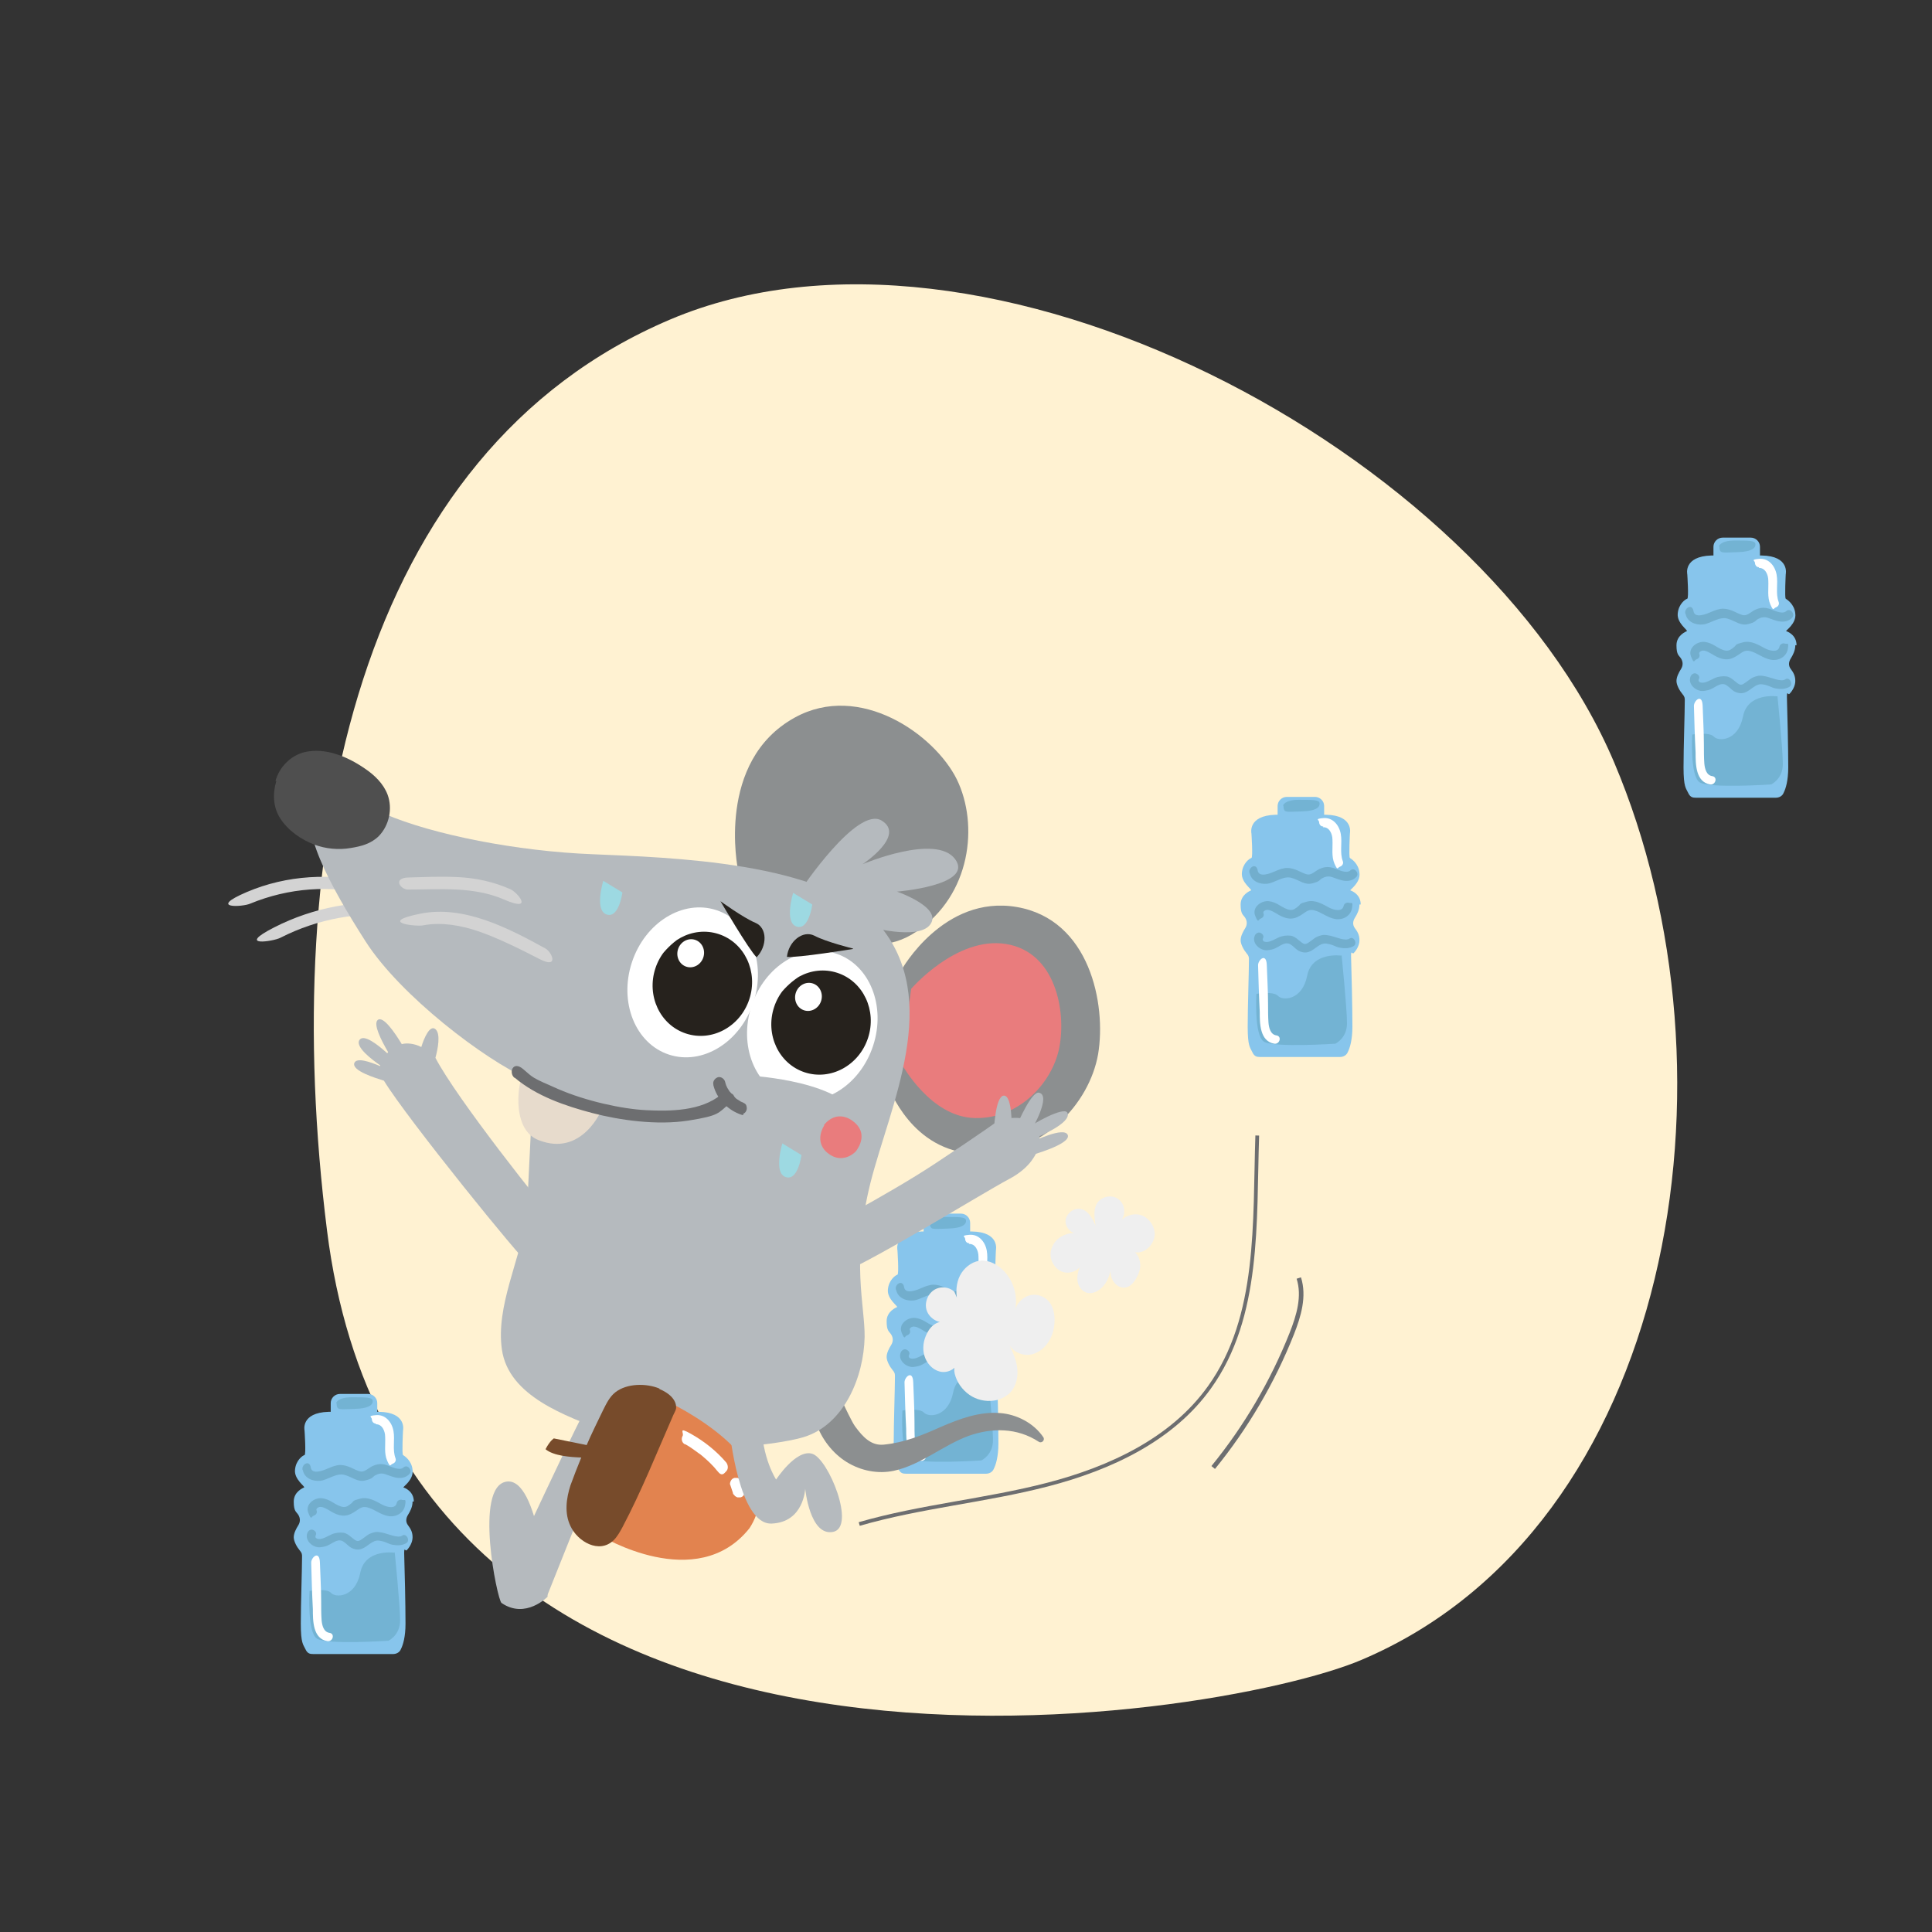 <svg xmlns="http://www.w3.org/2000/svg" xmlns:xlink="http://www.w3.org/1999/xlink" id="Ebene_1" viewBox="0 0 465 465"><rect x="0" y="0" width="465" height="465" fill="#333333" stroke="none"/><defs><style>      .st0, .st1, .st2 {        fill: none;      }      .st3 {        fill: #e7dbcc;      }      .st4 {        fill: #6d6e70;      }      .st5 {        fill: #9dd9e2;      }      .st6 {        fill: #efefef;      }      .st7 {        fill: #72aecd;      }      .st8 {        fill: #4f4f4f;      }      .st9 {        fill: #73b3d3;      }      .st10 {        clip-path: url(#clippath-1);      }      .st11 {        fill: #fff;      }      .st12 {        fill: #e97c7d;      }      .st13 {        fill: #87c5ec;      }      .st14 {        fill: #b5babe;      }      .st15 {        fill: #fff2d2;        fill-rule: evenodd;      }      .st16 {        fill: #8c8f90;      }      .st17 {        fill: #e2834f;      }      .st18 {        fill: #26221d;      }      .st19 {        fill: #774b2b;      }      .st20 {        fill: #d3d3d3;      }      .st1 {        stroke-width: .9px;      }      .st1, .st2 {        stroke: #6d6e70;        stroke-miterlimit: 10;      }      .st2 {        stroke-width: 1.1px;      }      .st21 {        clip-path: url(#clippath);      }    </style><clipPath id="clippath"><ellipse class="st0" cx="170.4" cy="241" rx="18.3" ry="15.4" transform="translate(-111.7 327.7) rotate(-71.8)"></ellipse></clipPath><clipPath id="clippath-1"><ellipse class="st0" cx="198.9" cy="250.5" rx="18.3" ry="15.4" transform="translate(-101.2 361.3) rotate(-71.8)"></ellipse></clipPath></defs><path id="Oval" class="st15" d="M327.7,399.5c75.2-31.9,92.7-140.8,60.8-216-31.9-75.3-152-138.5-227.2-106.6s-94.3,125.9-82.6,219.2c18.8,150.4,214.3,118.2,249,103.4Z"></path><g><path class="st13" d="M242.3,318c0-2.5-2.2-3.3-2.5-3.4-.2-.1,2.5-1.8,2.2-4.2-.2-2.3-2-3.4-2.3-3.6s0-5.9,0-5.9c0,0,1-4.4-5.8-4.5h0s-.2,0-.4,0h0v-2.1c0-1.2-1-2.2-2.2-2.2h-6.8c-1.2,0-2.2,1-2.2,2.2v2.1h-.5c-6.8.2-5.8,4.5-5.8,4.5,0,0,.4,5.8,0,5.9s-2.1,1.2-2.3,3.6c-.2,2.3,2.5,4,2.2,4.2-.2.1-2.5,1-2.5,3.4s.6,2.4,1.1,3.2.5,1.7,0,2.5-1.1,1.9-1.1,2.9.8,2.4,1.4,3.1.6,1,.6,1.6c0,2.9-.3,11.3-.3,16.1s.6,5,1.1,6.1,1.1,1.2,1.9,1.2h19.2c.8,0,1.6-.4,1.9-1.2.5-1,1.1-2.9,1.1-6.1,0-4.7-.2-13.2-.3-16.1s.2-1.2.6-1.6c.6-.6,1.4-1.8,1.4-3.1s-.5-2.1-1.1-2.9-.5-1.7,0-2.5,1.1-1.9,1.1-3.2Z"></path><path class="st7" d="M215.7,310.5c.4,1.9,2.4,2.7,4.2,2.5s3.9-2,5.9-1.4,3.1,1.8,5,1.3,1.6-.8,2.3-1.2,1.5-.6,2.4-.3,2,.8,3.1.9,2.1-.2,2.8-1-.5-2.4-1.5-1.5-3.1-.3-4.1-.6-1.8-.3-2.7,0-1.4.7-2,1.1-1.1.6-1.8.4-1.4-.6-2.1-.9-1.6-.6-2.5-.6-2,.4-2.9.8-3.9,1.7-4.2-.2-2.2-.8-2,.5h0Z"></path><path class="st7" d="M219,320.2c-.2-.5.3-.8.7-.9.8-.1,1.6.4,2.3.8,1.6,1,3.3,1.8,5.2.9s2.3-2,4-1.6,3.2,1.8,5.1,2.1,3.7-.8,4-2.6-.1-1.1-.7-1.3-1.2.2-1.3.7c-.3,1.6-2.4,1-3.4.5-1.7-.9-3.4-2-5.4-1.5s-1.5.6-2.1,1.1-1.2,1-2,.9-1.7-.6-2.5-1.1-1.7-.9-2.6-1c-1.9-.2-4.1,1.5-3.3,3.5s.7.9,1.3.7.9-.7.7-1.3h0Z"></path><path class="st7" d="M216.8,325.5c-.8,1.9,1.4,3.7,3.1,3.5s2.1-.6,3-1.1,1.7-.8,2.5-.3,1.2,1.1,1.9,1.5,1.7.6,2.5.3c1.5-.5,2.6-2.2,4.2-2s2.2.8,3.3,1,2.3.2,3.3-.4,0-2.5-1-1.8-3.3-.4-4.7-.7-1.8-.2-2.7.1-1.2.7-1.8,1.1-1,.8-1.5.8-1.1-.6-1.5-.9c-.6-.5-1.2-1-2-1.1s-1.9,0-2.8.4-1.8,1-2.7,1.1-1.4-.3-1.1-.9-.2-1.1-.7-1.3-1.1.2-1.3.7h0Z"></path><path class="st11" d="M233.2,299.4c1.6-.1,2.3,1.7,2.3,3,.1,2-.3,4,.5,5.8s.7.9,1.3.7.9-.8.7-1.3c-.8-2.1-.1-4.4-.5-6.6s-2-4-4.2-3.8-1,.4-1,1,.5,1.1,1,1h0Z"></path><path class="st9" d="M237.6,330.3s-7.1-1-8.2,4.9c-1.2,5.9-5.9,6-7,4.8s-5.2-.5-5.2-.5c0,0-.6,10,1.8,11.5s17.2.5,17.2.5c0,0,2.8-1.3,2.8-4.9s-1.3-16.4-1.3-16.4Z"></path><path class="st11" d="M217.7,332.7c.1,3.7.2,7.4.4,11.2,0,2.8,0,7.1,3.5,7.7,1.3.2,1.9-1.8.5-2s-1.8-1.8-1.9-3.1-.1-3-.1-4.4c0-3.1-.2-6.3-.3-9.4s-2.1-1.3-2.1,0h0Z"></path><path class="st9" d="M223.7,294.3s.3-1.4,3.8-1.4c3.4,0,4.9,0,5,.8s-.5,1.9-4.4,2-4.2.4-4.3-1.4Z"></path></g><path class="st20" d="M67.5,225.7c9-4.6,19.1-6.4,29.1-5.3s1.9-2.7,0-2.9c-10.5-1.1-21.2.9-30.6,5.7s-.2,3.4,1.5,2.5h0Z"></path><path class="st20" d="M90,212.6c-10.1-2.6-21-2-30.6,2.1s-1,3.6.8,2.8c9.2-3.8,19.4-4.6,29.1-2.1s2.6-2.4.8-2.8h0Z"></path><path class="st16" d="M217,233.4s10.1-18.1,27.7-15.1c17.6,3,21.6,23.4,19.6,35.4-2.1,12-13.5,24.5-29.3,24-15.8-.5-20.8-16-21.3-16s3.4-28.3,3.4-28.3Z"></path><path class="st12" d="M219.3,238s10.9-12.7,22.8-10.8c12,1.9,14.5,16.2,12.9,24.7-1.5,8.4-9.5,17.4-20.3,17.2-10.8-.2-17.5-12.9-17.7-12.9s2.3-18.2,2.3-18.2Z"></path><path class="st16" d="M196.4,342.4c1.3,3.9,4,7.4,7.4,9.5s7.5,2.9,11.3,2.1c6.5-1.4,11.8-6.1,18-8.4,5.6-2,11.7-2,16.9,1.4.7.5,1.6-.4,1.1-1.1-2.3-3.4-6.4-5.5-10.4-5.8-5-.4-9.8,1.4-14.4,3.4-4.5,2-8.6,3.7-13.6,4.2-3,.3-5-1.8-6.9-4.4-.8-1.1-2.5-4.8-3.1-6-.7-1.2-2.6,2.1-3.9,2-1.3-.1-2.5,1.3-1.9,2.5"></path><path class="st16" d="M177.6,209.2s-5.4-26,13.7-36.5c15.6-8.6,33.6,4,39,14.9,5.3,10.9,3.4,27.8-9.7,36.6-13.1,8.9-26.4-4.1-26.7-3.9s-16.2-11.1-16.2-11.1Z"></path><path class="st14" d="M128.2,265c-.5,6.6-1.3,27.1-1.5,28-1.5,10.2-7.4,21.4-5.9,31.8,1.6,11.3,15.5,16,24.7,19.6,17.2,6.7,41.7,3.4,47.9,1.5,9.8-3,14.5-14.5,14.7-24.1.1-7.5-3.3-18.2,1.4-37.1,4.7-18.6,17.4-44.1,2.1-62.1-13.1-15.3-50.7-16.2-68.9-17-18.2-.7-38.5-4.7-50.1-9.7-11.6-4.9-16.8-2.6-16.8-2.6-4.2,5.4,3.5,19.7,12.2,33.3,8.4,13.1,28.7,28.5,39.1,33.1.1,0,.2.1.4.2.1,0,.3.1.4.2,0,0,.6,1.4.2,4.8Z"></path><ellipse class="st11" cx="166.6" cy="236.3" rx="18.3" ry="15.4" transform="translate(-109.8 320.9) rotate(-71.8)"></ellipse><ellipse class="st11" cx="195.5" cy="246.9" rx="18.3" ry="15.4" transform="translate(-100.1 355.5) rotate(-71.8)"></ellipse><ellipse class="st11" cx="189.7" cy="239.5" rx="3.4" ry="3.2" transform="translate(-97.1 345) rotate(-71.8)"></ellipse><path class="st12" d="M198.3,270.8s2.7-3.9,6.8-1.1c4.1,2.9,1.5,6.6.9,7.4-.9,1-3.8,2.9-6.8.4,0,0-3.4-2.3-.8-6.7Z"></path><path class="st14" d="M192.8,214.1s13.5-20.2,19.4-16.6c5.9,3.6-4.6,10.5-4.6,10.5,0,0,17.7-7.5,22.3-1.2,4.6,6.3-14,7.8-14,7.8,0,0,11,3.8,8,7.9-2.9,4-15.4.4-15.4.4l-6.3-5.2-9.3-3.4Z"></path><g class="st21"><ellipse class="st18" cx="169" cy="236.7" rx="12.6" ry="11.9" transform="translate(-108.6 323.4) rotate(-71.8)"></ellipse></g><ellipse class="st11" cx="166.2" cy="229.3" rx="3.4" ry="3.2" transform="translate(-103.5 315.7) rotate(-71.8)"></ellipse><g class="st10"><ellipse class="st18" cx="197.6" cy="246" rx="12.6" ry="11.9" transform="translate(-97.8 357) rotate(-71.8)"></ellipse></g><ellipse class="st11" cx="194.6" cy="239.8" rx="3.4" ry="3.2" transform="translate(-94 349.9) rotate(-71.8)"></ellipse><path class="st8" d="M66.3,188c.9-3.4,3.7-6.2,7.1-7,5-1.1,10.2,1.1,14.3,3.9,2.4,1.6,4.6,3.7,5.6,6.4,1.2,3.3.4,7.3-2.1,9.9-1.9,1.9-4.3,2.5-6.8,2.9-2.9.5-6,.2-8.7-.8-3.2-1.2-6.4-3.4-8.3-6.4-1.7-2.7-1.8-5.9-.9-8.9Z"></path><path class="st20" d="M98.2,214.1c7.8,0,15.7-.8,23.1,2.4s3.2-1.8,1.5-2.5c-4.1-1.8-8.3-2.7-12.7-2.9s-7.9,0-11.8.1-1.9,3,0,2.9h0Z"></path><path class="st20" d="M101.9,222.7c4.4-.8,8.9,0,13.1,1.4s10,4.2,14.8,6.7,3.1-1.6,1.5-2.5c-8.9-4.9-19.6-10.5-30.1-8.4s-1.1,3.2.8,2.8h0Z"></path><path class="st3" d="M125.8,259.2c-.7-.3-3.3,12.4,3.8,15.2,10.6,4.2,15.3-7.5,15.3-7.5l-10.6-2.3-8.5-5.4Z"></path><path class="st4" d="M123.9,259.4c5.2,4.4,12.2,6.8,18.7,8.5s15.5,3,23.1,1.8,7.1-1.8,9.9-4.1-.6-3.3-2.1-2.1c-4.8,3.9-12.1,4-18,3.7s-14.5-2.2-21.2-5.1-5.9-2.7-8.4-4.8-3.5.9-2.1,2.1h0Z"></path><path class="st4" d="M171.7,261.2c.4,1.6,1.2,3,2.3,4.2s2.4,2.1,3.9,2.7.8,0,1.1-.1.6-.5.7-.9,0-.8-.1-1.1-.5-.5-.9-.7.3.1,0,0-.2,0-.2-.1c-.1,0-.3-.1-.4-.2-.3-.2-.5-.3-.8-.5s-.1-.1-.2-.2c.3.2,0,0,0,0-.1,0-.2-.2-.3-.3-.2-.2-.5-.5-.7-.7s-.2-.3-.3-.4c0,0,.2.2,0,0s-.1-.1-.2-.2c-.2-.3-.3-.5-.5-.8s-.1-.3-.2-.4,0-.2-.1-.2c0,0,.1.3,0,0s-.2-.6-.3-1c-.2-.7-1.1-1.3-1.8-1s-1.2,1-1,1.8h0Z"></path><path class="st18" d="M173.4,216.9s6.9,11.8,8.7,13.5c2.6-2.7,2.6-7.1-.3-8.3-2.9-1.2-8.4-5.2-8.4-5.2Z"></path><path class="st18" d="M205.3,228.4s-13.5,2.2-15.9,1.9c.4-3.7,3.8-6.5,6.6-5.1,2.8,1.5,9.3,3.1,9.3,3.1Z"></path><path class="st14" d="M135.5,295.8c-2,3.5-8.7,7.9-8.7,7.9-.6.3-28.8-34.4-34.4-43.6-1.9-.6-7.9-2.4-7.1-4.3.6-1.3,3.6-.3,6.2.8,0,0,0-.2,0-.2-1.9-1.3-6.3-4.6-4.9-6.2,1.1-1.3,4.4,1.3,6.6,3.3,0,0,.2-.2.2-.3-1.7-2.9-3.6-6.7-2.5-7.7,1.3-1.1,4.1,3,5.8,5.8,1.2-.3,2.9-.2,4.7.7.7-2.3,2.1-5.4,3.4-4.3s.6,4.7,0,6.9c5.1,9.8,25.9,36,30.5,41.2Z"></path><path class="st5" d="M145.2,212s-2.2,7.1.8,8.1,3.8-5.3,3.8-5.3"></path><path class="st5" d="M190.9,214.9s-2.2,7.1.8,8.1c3,1,3.8-5.3,3.8-5.3"></path><path class="st5" d="M188.3,275.2s-2.2,7.1.8,8.1c3,1,3.8-5.3,3.8-5.3"></path><path class="st14" d="M120.7,385.8c-1-.7-6.7-28,1.2-29.2s9.9,27.7,9.9,27.7c0,0-5.3,5.5-11.1,1.5Z"></path><path class="st14" d="M142.1,337.3c-.9,0-20.7,42.9-20.7,42.9l10.2,4.1,17.5-43.8-7-3.2Z"></path><g><path class="st14" d="M194.5,297.6s19-9.9,30.5-17.5c11.5-7.6,15.3-10.4,15.3-10.4,0,0,5.7-1.9,8.5.8,2.8,2.8,1.7,9.2-5.8,13.2-7.5,4-34.2,20.7-43.2,23.9-2.1-4.1-5.3-10.1-5.3-10.1Z"></path><path class="st14" d="M239.2,272.4s.3-8.6,2.4-8.7,1.9,7.9,1.9,7.9l-4.3.8Z"></path><path class="st14" d="M244.9,270.5s3.4-8,5.2-7.5c3,.7-1.8,8.9-1.8,8.9l-3.5-1.4Z"></path><path class="st14" d="M247.9,271.2c.2-.4,8.1-5,9-3.4,1.2,2.5-7.5,6-7.5,6l-1.2-3.1"></path><path class="st14" d="M248,278.1s9.8-2.7,9-4.9c-.8-2.2-8.5,1.6-8.5,1.6l-.5,3.3Z"></path></g><path class="st6" d="M229.7,310.9c-1.4-1.3-3.7-1.4-5.2-.2s-2.1,3.4-1.3,5.1,2.8,2.8,4.7,2.4c-1.1-.3-2.3,0-3.2.7s-1.5,1.7-1.9,2.7c-.7,1.7-.8,3.6-.1,5.3.7,1.7,2.2,3.1,4,3.3s3.7-1,4.2-2.7c-1.2.4-1.4,2-1.1,3.2.5,2,1.8,3.8,3.5,5s3.9,1.7,5.9,1.4c1.5-.2,3-.9,4.1-2.1,1.4-1.6,1.8-3.9,1.5-6-.3-2.1-1.3-4.1-2.2-6,.6,1.8,2.5,3,4.4,3.1s3.7-1,4.9-2.5,1.8-3.4,1.9-5.3c.1-1.8-.2-3.6-1.3-5-1.2-1.4-3.1-2-4.8-1.5s-3.1,2-3.4,3.7c.8-3.6-.4-7.5-3.1-10-1.3-1.2-3-2.1-4.8-2.1-2,0-3.9,1.3-5,3s-1.4,3.9-1.1,5.9"></path><path class="st6" d="M259.3,296.9c-1.7,0-3.1-1.8-2.8-3.4s2.1-2.9,3.7-2.5c.9.2,1.6.8,2.2,1.6s.9,1.6,1.3,2.4c-.3-1.9-.6-3.9.4-5.5.8-1.1,2.2-1.7,3.6-1.5s2.5,1.3,2.8,2.7-.2,2.8-1.2,3.7c1-1.6,3.2-2.5,5.1-2,1.9.5,3.3,2.3,3.5,4.2s-1.1,3.9-2.9,4.6c-1,.4-2.2.4-2.9-.5,1.3.5,2.1,1.8,2.3,3.2s-.3,2.7-1,3.9c-.6,1-1.5,2-2.6,2.1-1.4.2-2.7-.9-3.2-2.2s-.4-2.8-.3-4.2c.3,2.2-.4,4.5-1.8,6.1-1.1,1.2-2.8,2.1-4.3,1.4-1.3-.6-2-2.1-1.9-3.6s.7-2.8,1.4-4c-.3,1.7-2.1,3-3.9,2.9-1.8,0-3.3-1.5-3.8-3.2s.2-3.6,1.5-4.8,3.2-1.7,4.9-1.5"></path><path class="st14" d="M179.3,258.8s21.2.9,26.5,9c-4.1-1.3-17.9-.5-17.9-.5l-4-3.4-4.6-5.2Z"></path><path class="st1" d="M206.8,366.8c14.9-4.3,30.4-5.6,45.4-9.5,15-3.9,29.9-10.8,38.9-23.4,12.2-17,10.8-39.7,11.5-60.6"></path><path class="st2" d="M292,353.2c7.9-9.7,14.3-20.6,18.9-32.2,1.7-4.3,3.1-9,1.7-13.4"></path><g><path class="st13" d="M99.6,361.4c0-2.5-2.2-3.3-2.5-3.4-.2-.1,2.5-1.8,2.2-4.2-.2-2.3-2-3.4-2.3-3.6s0-5.9,0-5.9c0,0,1-4.4-5.8-4.5h0s-.2,0-.4,0h0v-2.1c0-1.2-1-2.2-2.2-2.2h-6.8c-1.2,0-2.2,1-2.2,2.2v2.1h-.5c-6.8.2-5.8,4.5-5.8,4.5,0,0,.4,5.8,0,5.9s-2.1,1.2-2.3,3.6c-.2,2.3,2.5,4,2.2,4.2-.2.1-2.5,1-2.5,3.4s.6,2.4,1.1,3.2.5,1.7,0,2.5-1.1,1.9-1.1,2.9.8,2.4,1.4,3.1.6,1,.6,1.6c0,2.9-.3,11.3-.3,16.1s.6,5,1.1,6.1,1.1,1.2,1.9,1.2h19.2c.8,0,1.6-.4,1.9-1.2.5-1,1.1-2.9,1.1-6.1,0-4.7-.2-13.2-.3-16.1s.2-1.2.6-1.6c.6-.6,1.4-1.8,1.4-3.1s-.5-2.1-1.1-2.9-.5-1.7,0-2.5,1.1-1.9,1.1-3.2Z"></path><path class="st7" d="M72.9,353.9c.4,1.9,2.4,2.7,4.2,2.5s3.9-2,5.9-1.4,3.1,1.8,5,1.3,1.6-.8,2.3-1.2,1.5-.6,2.4-.3,2,.8,3.1.9,2.1-.2,2.8-1-.5-2.4-1.5-1.5-3.1-.3-4.1-.6-1.8-.3-2.7,0-1.4.7-2,1.1-1.1.6-1.8.4-1.4-.6-2.1-.9-1.6-.6-2.5-.6-2,.4-2.9.8-3.9,1.7-4.2-.2-2.2-.8-2,.5h0Z"></path><path class="st7" d="M76.2,363.6c-.2-.5.3-.8.7-.9.8-.1,1.6.4,2.3.8,1.6,1,3.3,1.8,5.2.9s2.3-2,4-1.6,3.2,1.8,5.1,2.1,3.7-.8,4-2.6-.1-1.1-.7-1.3-1.2.2-1.3.7c-.3,1.6-2.4,1-3.4.5-1.7-.9-3.4-2-5.4-1.5s-1.5.6-2.1,1.1-1.2,1-2,.9-1.7-.6-2.5-1.1-1.7-.9-2.6-1c-1.9-.2-4.1,1.5-3.3,3.5s.7.9,1.3.7.9-.7.7-1.3h0Z"></path><path class="st7" d="M74,368.9c-.8,1.9,1.4,3.7,3.1,3.5s2.1-.6,3-1.1,1.7-.8,2.5-.3,1.2,1.1,1.9,1.5,1.7.6,2.5.3c1.5-.5,2.6-2.2,4.2-2s2.2.8,3.3,1,2.3.2,3.3-.4,0-2.5-1-1.8-3.3-.4-4.7-.7-1.8-.2-2.7.1-1.2.7-1.8,1.1-1,.8-1.5.8-1.1-.6-1.5-.9c-.6-.5-1.2-1-2-1.1s-1.9,0-2.8.4-1.8,1-2.7,1.1-1.4-.3-1.1-.9-.2-1.1-.7-1.3-1.1.2-1.3.7h0Z"></path><path class="st11" d="M90.4,342.8c1.6-.1,2.3,1.7,2.3,3,.1,2-.3,4,.5,5.8s.7.9,1.3.7.9-.8.7-1.3c-.8-2.1-.1-4.4-.5-6.6s-2-4-4.2-3.8-1,.4-1,1,.5,1.1,1,1h0Z"></path><path class="st9" d="M94.9,373.7s-7.1-1-8.2,4.9c-1.2,5.9-5.9,6-7,4.8s-5.2-.5-5.2-.5c0,0-.6,10,1.8,11.5s17.2.5,17.2.5c0,0,2.8-1.3,2.8-4.9s-1.3-16.4-1.3-16.4Z"></path><path class="st11" d="M74.9,376.1c.1,3.7.2,7.4.4,11.2,0,2.8,0,7.1,3.5,7.7,1.3.2,1.9-1.8.5-2s-1.8-1.8-1.9-3.1-.1-3-.1-4.4c0-3.1-.2-6.3-.3-9.4s-2.1-1.3-2.1,0h0Z"></path><path class="st9" d="M80.9,337.7s.3-1.4,3.8-1.4c3.4,0,4.9,0,5,.8s-.5,1.9-4.4,2-4.2.4-4.3-1.4Z"></path></g><g><path class="st13" d="M327.5,217.7c0-2.5-2.2-3.3-2.5-3.4-.2-.1,2.5-1.8,2.2-4.2-.2-2.3-2-3.4-2.3-3.6s0-5.9,0-5.9c0,0,1-4.4-5.8-4.5h0s-.2,0-.4,0h0v-2.1c0-1.2-1-2.2-2.2-2.2h-6.8c-1.2,0-2.2,1-2.2,2.2v2.1h-.5c-6.8.2-5.8,4.5-5.8,4.5,0,0,.4,5.8,0,5.9s-2.1,1.2-2.3,3.6c-.2,2.3,2.5,4,2.2,4.2-.2.1-2.5,1-2.5,3.4s.6,2.4,1.1,3.2.5,1.7,0,2.5-1.1,1.9-1.1,2.9.8,2.4,1.4,3.1.6,1,.6,1.6c0,2.9-.3,11.3-.3,16.1s.6,5,1.1,6.1,1.1,1.2,1.9,1.2h19.2c.8,0,1.6-.4,1.9-1.2.5-1,1.1-2.9,1.1-6.1,0-4.7-.2-13.2-.3-16.1s.2-1.2.6-1.6c.6-.6,1.4-1.8,1.4-3.1s-.5-2.1-1.1-2.9-.5-1.7,0-2.5,1.1-1.9,1.1-3.2Z"></path><path class="st7" d="M300.8,210.2c.4,1.9,2.4,2.7,4.2,2.5s3.9-2,5.9-1.4,3.1,1.8,5,1.3,1.6-.8,2.3-1.2,1.5-.6,2.4-.3,2,.8,3.1.9,2.1-.2,2.8-1-.5-2.4-1.5-1.5-3.1-.3-4.1-.6-1.8-.3-2.7,0-1.4.7-2,1.1-1.1.6-1.8.4-1.4-.6-2.1-.9-1.6-.6-2.5-.6-2,.4-2.9.8-3.9,1.7-4.2-.2-2.2-.8-2,.5h0Z"></path><path class="st7" d="M304.1,219.9c-.2-.5.3-.8.7-.9.8-.1,1.6.4,2.3.8,1.6,1,3.3,1.8,5.2.9s2.3-2,4-1.6,3.2,1.8,5.1,2.1,3.7-.8,4-2.6-.1-1.1-.7-1.3-1.2.2-1.3.7c-.3,1.6-2.4,1-3.4.5-1.7-.9-3.4-2-5.4-1.5s-1.5.6-2.1,1.1-1.2,1-2,.9-1.7-.6-2.5-1.1-1.7-.9-2.6-1c-1.9-.2-4.1,1.5-3.3,3.5s.7.9,1.3.7.9-.7.7-1.3h0Z"></path><path class="st7" d="M302,225.2c-.8,1.9,1.4,3.7,3.1,3.5s2.1-.6,3-1.1,1.7-.8,2.5-.3,1.2,1.1,1.9,1.5,1.7.6,2.5.3c1.5-.5,2.6-2.2,4.2-2s2.2.8,3.3,1,2.3.2,3.3-.4,0-2.5-1-1.8-3.3-.4-4.7-.7-1.8-.2-2.7.1-1.2.7-1.8,1.1-1,.8-1.5.8-1.1-.6-1.5-.9c-.6-.5-1.2-1-2-1.1s-1.9,0-2.8.4-1.8,1-2.7,1.1-1.4-.3-1.1-.9-.2-1.1-.7-1.3-1.1.2-1.3.7h0Z"></path><path class="st11" d="M318.4,199.1c1.6-.1,2.3,1.7,2.3,3,.1,2-.3,4,.5,5.8s.7.9,1.3.7.9-.8.7-1.3c-.8-2.1-.1-4.4-.5-6.6s-2-4-4.2-3.8-1,.4-1,1,.5,1.1,1,1h0Z"></path><path class="st9" d="M322.8,230s-7.1-1-8.2,4.9c-1.2,5.9-5.9,6-7,4.8s-5.2-.5-5.2-.5c0,0-.6,10,1.8,11.5s17.2.5,17.2.5c0,0,2.8-1.3,2.8-4.9s-1.3-16.4-1.3-16.4Z"></path><path class="st11" d="M302.8,232.3c.1,3.7.2,7.4.4,11.2,0,2.8,0,7.1,3.5,7.7,1.3.2,1.9-1.8.5-2s-1.8-1.8-1.9-3.1-.1-3-.1-4.4c0-3.1-.2-6.3-.3-9.4s-2.1-1.3-2.1,0h0Z"></path><path class="st9" d="M308.8,193.9s.3-1.4,3.8-1.4c3.4,0,4.9,0,5,.8s-.5,1.9-4.4,2-4.2.4-4.3-1.4Z"></path></g><g><path class="st13" d="M432.4,155.3c0-2.5-2.2-3.3-2.5-3.4-.2-.1,2.5-1.8,2.2-4.2-.2-2.3-2-3.4-2.3-3.6s0-5.9,0-5.9c0,0,1-4.4-5.8-4.5h0s-.2,0-.4,0h0v-2.1c0-1.2-1-2.2-2.2-2.2h-6.8c-1.2,0-2.2,1-2.2,2.2v2.1h-.5c-6.8.2-5.8,4.5-5.8,4.5,0,0,.4,5.8,0,5.9s-2.1,1.2-2.3,3.6c-.2,2.3,2.5,4,2.2,4.2-.2.1-2.5,1-2.5,3.4s.6,2.4,1.1,3.2.5,1.7,0,2.5-1.1,1.9-1.1,2.9.8,2.4,1.4,3.1.6,1,.6,1.6c0,2.9-.3,11.3-.3,16.1s.6,5,1.1,6.1,1.1,1.2,1.9,1.2h19.2c.8,0,1.6-.4,1.9-1.2.5-1,1.1-2.9,1.1-6.1,0-4.7-.2-13.2-.3-16.1s.2-1.2.6-1.6c.6-.6,1.4-1.8,1.4-3.1s-.5-2.1-1.1-2.9-.5-1.7,0-2.5,1.1-1.9,1.1-3.2Z"></path><path class="st7" d="M405.7,147.8c.4,1.9,2.4,2.7,4.2,2.5s3.9-2,5.9-1.4,3.1,1.8,5,1.3,1.6-.8,2.3-1.2,1.5-.6,2.4-.3,2,.8,3.1.9,2.1-.2,2.8-1-.5-2.4-1.5-1.5-3.1-.3-4.1-.6-1.8-.3-2.7,0-1.4.7-2,1.1-1.1.6-1.8.4-1.4-.6-2.1-.9-1.6-.6-2.5-.6-2,.4-2.9.8-3.9,1.7-4.2-.2-2.2-.8-2,.5h0Z"></path><path class="st7" d="M409,157.5c-.2-.5.3-.8.7-.9.8-.1,1.6.4,2.3.8,1.6,1,3.3,1.8,5.2.9s2.3-2,4-1.6,3.2,1.8,5.1,2.1,3.7-.8,4-2.6-.1-1.1-.7-1.3-1.2.2-1.3.7c-.3,1.6-2.4,1-3.4.5-1.7-.9-3.4-2-5.4-1.5s-1.5.6-2.1,1.1-1.2,1-2,.9-1.7-.6-2.5-1.1-1.7-.9-2.6-1c-1.9-.2-4.1,1.5-3.3,3.5s.7.9,1.3.7.9-.7.7-1.3h0Z"></path><path class="st7" d="M406.9,162.8c-.8,1.9,1.4,3.7,3.1,3.5s2.1-.6,3-1.1,1.7-.8,2.5-.3,1.2,1.1,1.9,1.5,1.7.6,2.5.3c1.5-.5,2.6-2.2,4.2-2s2.2.8,3.3,1,2.3.2,3.3-.4,0-2.5-1-1.8-3.3-.4-4.7-.7-1.8-.2-2.7.1-1.2.7-1.8,1.1-1,.8-1.5.8-1.1-.6-1.5-.9c-.6-.5-1.2-1-2-1.1s-1.9,0-2.8.4-1.8,1-2.7,1.1-1.4-.3-1.1-.9-.2-1.1-.7-1.3-1.1.2-1.3.7h0Z"></path><path class="st11" d="M423.3,136.7c1.6-.1,2.3,1.7,2.3,3,.1,2-.3,4,.5,5.8s.7.9,1.3.7.9-.8.7-1.3c-.8-2.1-.1-4.4-.5-6.6s-2-4-4.2-3.8-1,.4-1,1,.5,1.1,1,1h0Z"></path><path class="st9" d="M427.7,167.6s-7.1-1-8.2,4.9c-1.2,5.9-5.9,6-7,4.8s-5.2-.5-5.2-.5c0,0-.6,10,1.8,11.5s17.2.5,17.2.5c0,0,2.8-1.3,2.8-4.9s-1.3-16.4-1.3-16.4Z"></path><path class="st11" d="M407.7,169.9c.1,3.7.2,7.4.4,11.2,0,2.8,0,7.1,3.5,7.7,1.3.2,1.9-1.8.5-2s-1.8-1.8-1.9-3.1-.1-3-.1-4.4c0-3.1-.2-6.3-.3-9.4s-2.1-1.3-2.1,0h0Z"></path><path class="st9" d="M413.7,131.5s.3-1.4,3.8-1.4c3.4,0,4.9,0,5,.8s-.5,1.9-4.4,2-4.2.4-4.3-1.4Z"></path></g><g><path class="st17" d="M144.5,369.6s23.2,14.2,35.9-1.8c10.7-16.5-19.8-30.5-19.8-30.5l-12.3,13-3.8,19.3Z"></path><path class="st19" d="M158.7,334.2c-3.1-1.3-7.8-1.3-10.6.9-1.4,1.1-2.2,2.8-3,4.4-1.3,2.7-2.7,5.5-3.9,8.3l-7.9-1.6s-.9.5-2,2.6c1.9,1.6,5.9,1.9,8.6,2-.9,2.2-1.8,4.5-2.6,6.7-1,3.1-1.5,6.7,0,9.8,1.7,3.7,6.9,6.8,10.4,3.4.9-.9,1.5-2,2.1-3.1,4.6-8.7,8.3-18,12.2-26.9.2-.5.6-1.1.7-1.6,0,0,.7-2.8-4-4.8Z"></path><path class="st11" d="M164.9,347.6c.8.4,1.5.9,2.2,1.4s.7.5,1.1.8.2.1.3.2c.2.1-.1-.1,0,0s.4.3.5.4c1.3,1.1,2.6,2.3,3.7,3.7s1.6.5,2.1,0,.5-1.4,0-2.1c-2.4-2.8-5.3-5.1-8.5-6.9s-1.6-.2-2,.5-.2,1.6.5,2h0Z"></path><path class="st11" d="M175.8,357.5l.6,1.8c0,.2.1.4.3.5.1.2.2.3.4.4.2.1.3.2.5.2.2,0,.4,0,.6,0,.4-.1.7-.3.9-.7s.3-.8.1-1.1l-.6-1.8c0-.2-.1-.4-.3-.5-.1-.2-.2-.3-.4-.4-.2-.1-.3-.2-.5-.2-.2,0-.4,0-.6,0-.4.1-.7.3-.9.7s-.3.8-.1,1.1h0Z"></path></g><path class="st14" d="M175.6,344.3s2.2,22.7,10.1,22.4c7.8-.3,8.1-8.4,8.1-8.4,0,0,1.1,11.5,6.7,10.4,5.6-1.1-1.1-17.6-5-18.8s-8.7,6.2-8.7,6.2c0,0-3.4-5-3.6-14-.3-9-7.6,2.2-7.6,2.2Z"></path></svg>